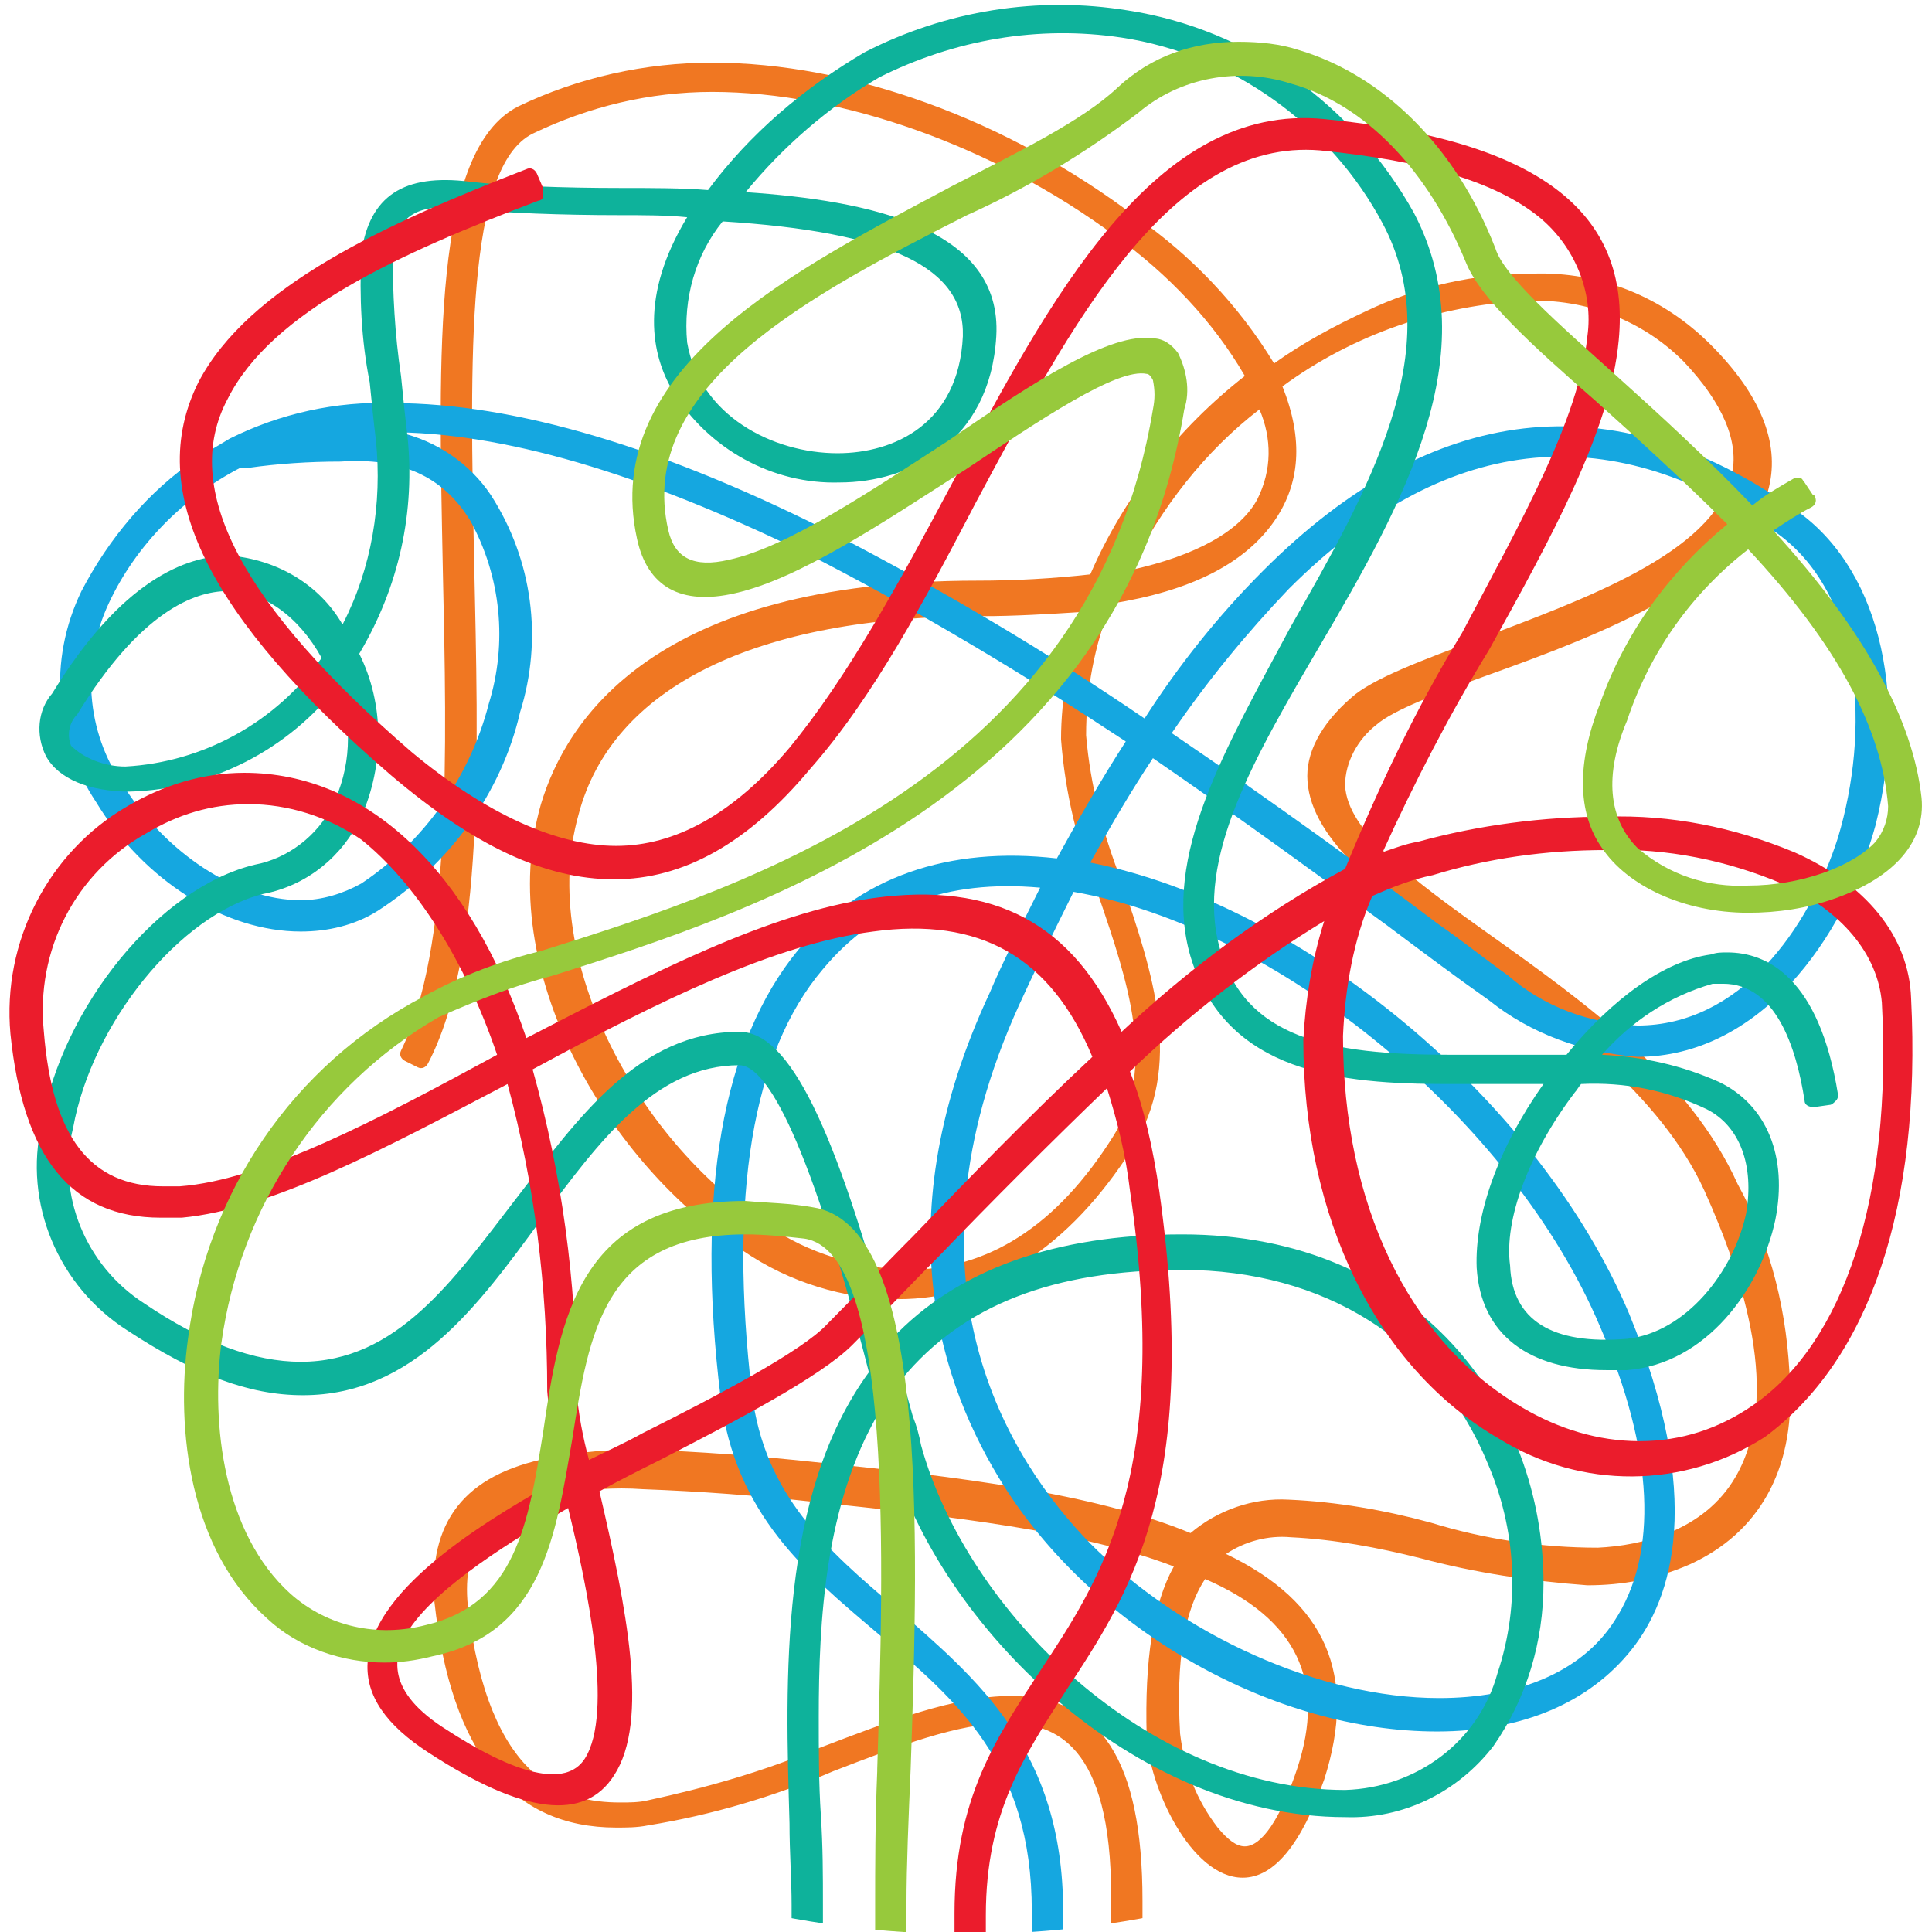 <?xml version="1.0" encoding="utf-8"?>
<!-- Generator: Adobe Illustrator 25.0.0, SVG Export Plug-In . SVG Version: 6.00 Build 0)  -->
<svg version="1.1" id="ARTWORK" xmlns="http://www.w3.org/2000/svg" xmlns:xlink="http://www.w3.org/1999/xlink" x="0px" y="0px"
	 viewBox="0 0 92.5 92.5" style="enable-background:new 0 0 92.5 92.5;" xml:space="preserve">
<style type="text/css">
	.st0{clip-path:url(#SVGID_2_);fill:#F07722;}
	.st1{clip-path:url(#SVGID_2_);fill:#15A7E0;}
	.st2{clip-path:url(#SVGID_2_);fill:#0EB29B;}
	.st3{clip-path:url(#SVGID_2_);fill:#EB1C2C;}
	.st4{clip-path:url(#SVGID_2_);fill:#97C93C;}
</style>
<defs>
	<circle id="SVGID_1_" cx="46.3" cy="46" r="46.6"/>
</defs>
<clipPath id="SVGID_2_">
	<use xlink:href="#SVGID_1_"  style="overflow:visible;"/>
</clipPath>
<path class="st0" d="M83.2,56.7c-2.3-5.1-7.3-8.7-11.8-11.9c-3.8-2.7-6.9-5-7-7.2c0-1.1,0.6-2.2,1.5-2.9c0.8-0.7,2.9-1.5,5.4-2.4
	c5.3-1.9,12.4-4.6,13.4-9c0.5-2.1-0.4-4.4-2.8-6.8c-2.3-2.3-5.3-3.5-8.5-3.4c-2.8,0-5.5,0.6-8,1.8c-1.5,0.7-3,1.5-4.4,2.5
	c-1.7-2.8-4-5.2-6.6-7C48.2,5.7,40.7,3,34.1,3c-3.2,0-6.4,0.7-9.3,2.1c-4.1,2.1-3.8,11.8-3.6,22.1c0.2,8.9,0.4,18.2-2,23.1
	c-0.1,0.2,0,0.4,0.2,0.5c0,0,0,0,0,0l0.6,0.3c0.2,0.1,0.4,0,0.5-0.2c0,0,0,0,0,0c2.7-5.2,2.4-14.8,2.2-24.1
	C22.5,17.2,22.3,8,25.5,6.4c2.7-1.3,5.6-2,8.6-2c6.2,0,13.5,2.6,19.3,6.9c2.5,1.8,4.7,4.1,6.2,6.7c-3.2,2.5-5.8,5.8-7.4,9.5
	c-1.8,0.2-3.6,0.3-5.4,0.3c-15.5,0-19.7,6.7-20.9,10.7c-2.3,8,3.3,17.3,9.7,21.4c2.2,1.5,4.8,2.3,7.4,2.3c4.4,0,8.2-2.5,11.2-7.2
	c2.5-4,1-8.4-0.5-12.8c-0.9-2.3-1.5-4.6-1.7-7c0-2.2,0.4-4.3,1.2-6.3c3.8-0.6,6.3-1.9,7.7-3.8s1.5-4.1,0.5-6.6
	c3.4-2.5,7.5-3.9,11.7-4.1c2.8-0.1,5.5,0.9,7.5,2.9c1.9,2,2.7,3.9,2.3,5.5c-0.9,3.7-7.1,5.9-12.1,7.8c-2.7,1-5.1,1.9-6.1,2.8
	c-1.5,1.3-2.2,2.7-2.1,4c0.2,2.9,3.7,5.5,7.8,8.4c4.2,3,9.1,6.6,11.2,11.2c1.9,4.2,3.7,9.9,1.5,13.7c-1.5,2.6-4.5,3.3-6.6,3.4
	c-2.7,0-5.4-0.4-8-1.2c-2.2-0.6-4.5-1-6.8-1.1c-1.7-0.1-3.4,0.5-4.7,1.6C52.4,71.5,45.9,70.7,39,70c-2.8-0.3-5.5-0.5-8.3-0.6
	c-1.5,0-2.9,0.1-4.4,0.4c-4.1,0.8-5.8,3.1-5.5,6.9c0.8,7.2,3.7,10.8,8.7,10.8c0.5,0,1,0,1.5-0.1c3.1-0.5,6.1-1.4,8.9-2.6
	c3.1-1.2,6-2.3,8.3-2.3c2.3,0,5,1,5,8.3v13.6c0,0.2,0.2,0.4,0.4,0.4h0.7c0.2,0,0.4-0.1,0.4-0.3c0,0,0-0.1,0-0.1V91
	c0-6.7-2-9.8-6.3-9.8c-2.7,0-5.8,1.2-9.2,2.5c-2.6,1.1-5.4,1.9-8.2,2.5c-0.4,0.1-0.9,0.1-1.3,0.1c-2.7,0-6.3-1-7.3-9.4
	c-0.3-3,1-4.7,4.3-5.3c1.3-0.3,2.7-0.4,4.1-0.3c2.7,0.1,5.4,0.3,8.1,0.6c6.6,0.7,12.9,1.4,17.3,3.1c-1,1.8-1.4,4.5-1.3,8.1
	c0.1,2.4,2.1,6.8,4.6,6.8c1.5,0,2.8-1.6,3.9-4.7c1.6-5,0.1-8.5-4.7-10.8c0.9-0.6,2-0.9,3.1-0.8c2.1,0.1,4.2,0.5,6.2,1
	c2.6,0.7,5.3,1.1,8,1.3c1.7,0,3.3-0.3,4.9-1c3.3-1.5,5-4.5,4.8-8.6C85.6,62.9,84.8,59.6,83.2,56.7z M54.1,27.3
	c1.5-3,3.6-5.7,6.2-7.7c0.6,1.4,0.6,2.9-0.1,4.3C59.4,25.4,57.3,26.6,54.1,27.3z M47,29.5c1.6,0,3.2-0.1,4.8-0.2c-0.6,2-1,4.1-1,6.1
	c0.2,2.6,0.8,5.1,1.8,7.5c1.4,4.1,2.8,8.2,0.7,11.5c-2.7,4.3-6,6.4-9.9,6.4c-2.4-0.1-4.7-0.8-6.6-2.1c-6-3.8-11.1-12.6-9.1-19.7
	C29.3,32.9,36.2,29.5,47,29.5z M62.1,84.7c-0.8,2.4-1.7,3.7-2.5,3.7c-0.4,0-0.8-0.3-1.3-0.9c-1-1.3-1.6-2.8-1.8-4.5
	c-0.2-3.5,0.2-5.9,1.2-7.4C62.1,77.5,63.5,80.5,62.1,84.7z"/>
<path class="st1" d="M85.8,24.3c-8.6-6-17.2-5.1-25.3,3c-2.2,2.2-4.1,4.6-5.7,7.1c-4.7-3.2-9.6-6.1-14.6-8.7
	c-8.4-4.3-15.6-6.4-21.4-6.4c-2.7-0.1-5.4,0.5-7.8,1.7l-1.5,0.9c-2.4,1.6-4.3,3.9-5.6,6.4c-1.6,3.3-1.3,7.1,0.7,10.1
	c2.3,3.8,6.2,6.2,9.8,6.2l0,0c1.3,0,2.6-0.3,3.7-1c3.4-2.2,5.9-5.6,6.8-9.5c1.1-3.5,0.6-7.3-1.4-10.4c-1-1.5-2.6-2.6-4.4-3
	c5.5,0.1,12.3,2.2,20.3,6.2c5,2.6,9.8,5.5,14.5,8.6c-1.1,1.7-2.2,3.6-3.3,5.6c-5.2-0.6-9.5,0.9-12.4,4.4c-3.6,4.4-4.9,11.6-3.7,21.4
	c0.7,5.6,4.1,8.4,7.4,11.2c3.9,3.3,7.5,6.3,7.5,13.4v13.3c0,0.2,0.2,0.4,0.4,0.4h0.7c0.2,0,0.4-0.1,0.4-0.3c0,0,0-0.1,0-0.1V91.5
	c0-7.7-4.1-11.1-8-14.5c-3.3-2.8-6.3-5.4-6.9-10.3c-1.1-9.4,0-16.3,3.4-20.3c2.5-3,5.9-4.3,10.4-3.9c-1,2-1.9,3.8-2.4,5
	c-5.1,10.9-2.4,18.8,0.7,23.7c4.4,6.9,12.9,11.7,20.7,11.7c4.1,0,7.3-1.4,9.3-3.9c2-2.5,3.5-7.3-0.1-16.1
	c-4.3-10.2-15.6-19.6-25.8-21.6c1-1.8,2-3.5,3-5c4.5,3.1,7.9,5.6,11.2,8c1.6,1.2,3.2,2.4,4.9,3.6c2,1.6,4.5,2.5,7.1,2.7
	c5.8,0,9.9-5.6,11.4-11.1C91.4,33.1,89.9,27,85.8,24.3z M84.9,25.4c4.4,3,4.6,9.7,3.1,14.7c-1.4,4.4-4.7,9-9.6,9
	c-2.3-0.1-4.5-0.9-6.2-2.4c-1-0.7-2.1-1.6-3.4-2.5c-3.3-2.5-7.7-5.7-12.7-9.1c1.7-2.5,3.6-4.8,5.6-6.9
	C69.1,20.8,76.9,19.9,84.9,25.4z M68.9,81.3c-5.7,0-12.3-3-16.7-7.4c-3.9-4-9.4-12.6-3.4-25.8c0.5-1.1,1.5-3.2,2.6-5.4
	c9.8,1.7,21,10.9,25.2,20.8c2.6,6,2.8,10.9,0.7,14.1C75.7,80.1,72.6,81.3,68.9,81.3z M22.5,24.9c1.5,2.7,1.8,5.9,0.9,8.8
	c-0.9,3.5-3.1,6.6-6.1,8.6c-0.9,0.5-1.9,0.8-2.9,0.8c-3.1,0-6.5-2.3-8.5-5.5c-1.8-2.6-2-5.9-0.7-8.7c1.3-2.8,3.6-5.1,6.3-6.5h0.4
	c1.4-0.2,2.9-0.3,4.4-0.3C19.2,21.9,21.2,22.8,22.5,24.9z"/>
<path class="st2" d="M82.7,45.6c-0.3,0-0.5,0-0.8,0.1c-2.2,0.3-4.7,2.1-6.9,4.8h-5.6c-5.8,0-9.8-0.8-11-5.1
	c-1.2-4.3,1.7-9.2,4.8-14.5c4-6.8,8-14,4.5-20.7C64.8,5,59.8,1.4,54,0.5c-4.3-0.7-8.7,0-12.6,2c-2.9,1.7-5.5,3.9-7.5,6.6
	C32.7,9,31.2,9,29.7,9c-2.7,0-5.5-0.1-7.2-0.3c-3.2-0.4-4.8,0.7-5.2,3.4c-0.1,2.1,0,4.2,0.4,6.2c0.1,1,0.2,2,0.3,2.8
	c0.3,3-0.2,6.1-1.6,8.8c-1.1-1.9-3.1-3.1-5.4-3.3c-2.1,0-5.2,1.2-8.5,6.6c-0.7,0.8-0.8,2-0.3,3c0.6,1.1,2.1,1.7,4,1.7
	c3.9-0.1,7.6-2,10-5.1c0.7,1.9,0.6,4-0.3,5.8c-0.7,1.4-2.1,2.5-3.7,2.8c-4.6,1.1-9.2,6.8-10.2,12.4c-0.9,3.8,0.8,7.8,4.1,9.9
	c3.2,2.1,5.8,3.1,8.4,3.1l0,0c5.3,0,8.4-4.3,11.4-8.4c2.8-3.8,5.5-7.4,9.5-7.4c1.1,0,3.1,2.6,6.2,14.7c-4.3,5.9-4,14.7-3.8,21.6
	c0,1.4,0.1,2.7,0.1,3.9v13.6c0,0.2,0.2,0.4,0.4,0.4h0.7c0.2,0,0.4-0.2,0.4-0.4V91.2c0-1.4,0-2.8-0.1-4.3s-0.1-3.1-0.1-4.7
	c0-4.6,0.3-10.2,2.9-14.6l0.5,1.9c2.4,8.4,11.7,17.5,21.8,17.5c2.8,0.1,5.4-1.2,7.1-3.4c1.6-2.3,2.4-5,2.4-7.8
	c0-8.3-5.9-16.7-17.3-16.7c-6.1,0-10.8,1.7-13.9,5C40,54,37.8,49.4,35.4,49.4c-4.8,0-7.7,4.1-10.7,8s-5.7,7.8-10.3,7.8
	c-2.2,0-4.7-0.9-7.5-2.8c-2.8-1.8-4.2-5.2-3.4-8.4c0.9-5,5.1-10.2,9.1-11.2c2.1-0.4,3.8-1.8,4.7-3.7c1.1-2.5,1.1-5.4-0.1-7.8
	c1.9-3.2,2.7-6.8,2.3-10.5c-0.1-0.8-0.2-1.8-0.3-2.8c-0.3-2-0.4-4-0.4-5.9c0.2-1.8,1.2-2.4,3.5-2.1c1.8,0.2,4.7,0.3,7.3,0.3
	c1.2,0,2.3,0,3.3,0.1c-2.3,3.8-1.7,6.6-0.7,8.3c1.7,2.8,4.8,4.5,8,4.4c3.3,0,7.2-1.9,7.5-7c0.3-5.2-6.1-6.5-12-6.9
	c1.8-2.2,4-4.1,6.4-5.5c3.6-1.8,7.6-2.5,11.6-1.9c5.3,0.8,10,4.2,12.5,8.9c3.2,6-0.7,12.8-4.4,19.3C58.7,35.8,55.6,41,57,45.8
	c1.7,5.6,7.2,6.1,12.3,6.1h4.6c-2.2,3.1-3.3,6.3-3.2,8.8c0.2,3.2,2.5,4.9,6.2,4.9h1c3.8-0.3,6.4-3.9,7.1-7.2c0.6-3-0.4-5.5-2.7-6.6
	c-1.8-0.8-3.6-1.2-5.6-1.3c1.4-1.6,3.2-2.8,5.3-3.4h0.5c2.5,0,3.5,3,3.9,5.6c0,0.2,0.2,0.3,0.4,0.3c0,0,0.1,0,0.1,0l0.7-0.1
	c0.1,0,0.2-0.1,0.3-0.2c0.1-0.1,0.1-0.2,0.1-0.3C87.1,46.8,84.6,45.6,82.7,45.6z M75.4,52.3c0.1-0.1,0.2-0.3,0.3-0.4
	c2.1-0.1,4.1,0.3,6,1.2c1.6,0.8,2.3,2.7,1.9,5c-0.6,2.8-2.9,5.7-5.7,6c-3.6,0.3-5.5-0.9-5.6-3.5C72,58.4,73.2,55.2,75.4,52.3
	L75.4,52.3z M46.1,16.1c-0.2,4.2-3.3,5.6-6,5.6c-3.1,0-6.6-1.8-7.2-5.3c-0.2-2.1,0.4-4.2,1.7-5.8C42.6,11.1,46.2,12.8,46.1,16.1z
	 M3.4,35.7c-0.2-0.5-0.1-1.1,0.3-1.5c3-4.9,5.6-5.9,7.2-5.9v-0.4l0,0v0.4c1.7,0,3.4,1.2,4.5,3.2c-2.2,3.1-5.7,5-9.4,5.2
	C5,36.7,4,36.3,3.4,35.7z M56.6,60.8c6.8,0,12.2,3.4,14.6,9.2c1.4,3.2,1.6,6.8,0.5,10.1c-0.9,3.3-3.9,5.5-7.3,5.6
	c-9.4,0-18.1-8.5-20.3-16.5c-0.1-0.5-0.2-0.9-0.4-1.4l-0.5-1.8C46.1,62.5,50.4,60.8,56.6,60.8z"/>
<path class="st3" d="M91.5,47.8c-0.1-3-2.2-5.5-5.6-7c-2.9-1.2-5.9-1.8-9-1.7c-3,0-6.1,0.4-9,1.2c-0.6,0.1-1.1,0.3-1.7,0.5
	c1.5-3.3,3.2-6.6,5.1-9.7c3-5.4,5.8-10.5,6.2-14.8c0.6-6.2-3.9-9.6-14.1-10.6c-8.1-0.8-13.1,8.5-17.9,17.6
	c-2.4,4.5-4.9,9.1-7.7,12.5c-2.7,3.2-5.5,4.7-8.3,4.7S23.3,39,19.7,36c-8.1-7-11.1-12.6-8.8-16.9c2.1-4.2,8.3-7,14.9-9.5
	c0.1,0,0.2-0.1,0.2-0.2V9l-0.3-0.7c-0.1-0.2-0.3-0.3-0.5-0.2c0,0,0,0,0,0l0,0c-6.7,2.6-13.3,5.6-15.7,10.2
	c-2.6,5.2,0.5,11.3,9.2,18.8c4,3.4,7.4,5,10.7,5c3.3,0,6.4-1.7,9.4-5.3c3-3.4,5.5-8.1,7.9-12.7c4.6-8.6,9.3-17.5,16.5-16.9
	c5,0.5,8.4,1.5,10.5,3.2c1.7,1.4,2.6,3.6,2.3,5.7c-0.4,4-3.2,8.9-6,14.2c-2.2,3.6-4,7.4-5.6,11.3c-3.9,2.1-7.5,4.8-10.7,7.8
	c-2.3-5.2-6.1-7.2-11.9-6.4c-5,0.7-10.6,3.6-16.6,6.7c-2.7-8-7.6-12.7-13.5-12.7c-2,0-3.9,0.6-5.6,1.6c-3.8,2.2-6,6.5-5.6,10.9
	c0.6,5.9,2.9,8.8,7.2,8.8h1c4.3-0.4,9.7-3.3,15.6-6.4c1.3,4.8,1.9,9.7,1.9,14.7c0.1,1.4,0.4,2.7,0.8,4.1c-3.2,1.8-9.2,5.2-9.4,8.9
	c-0.1,1.6,0.9,3,2.9,4.3c4.6,3,7.5,3.3,8.9,1.1c1.7-2.6,0.6-8-0.7-13.6c0.9-0.5,1.9-1,2.9-1.5c3.7-1.9,7.7-4,9.2-5.5
	s2.7-2.8,4.1-4.2c2.6-2.7,5.4-5.5,8.1-8.1c0.5,1.6,0.9,3.2,1.1,4.9c2,13.6-1.4,18.6-4.3,23c-2.1,3.2-4.1,6.1-4.1,11.6v13.2
	c0,0.2,0.2,0.4,0.4,0.4h0.7c0.2,0,0.4-0.2,0.4-0.4V91.7c0-5,1.9-7.7,3.8-10.7c3.1-4.7,6.5-9.8,4.5-24c-0.3-2-0.7-3.9-1.4-5.7
	c2.8-2.7,6-5.2,9.3-7.2c-0.6,1.9-0.9,3.8-1,5.7c0,8.5,3.5,15.7,9.4,19.1c3.9,2.4,8.8,2.4,12.7-0.1C89.5,65.1,92,57.8,91.5,47.8z
	 M23.8,50.5L23.8,50.5c-5.7,3.1-11.2,6-15.2,6.3H7.8c-3.5,0-5.3-2.4-5.7-7.4c-0.4-3.9,1.5-7.6,4.9-9.5c1.5-0.9,3.1-1.4,4.9-1.4
	c1.9,0,3.8,0.6,5.4,1.7C19.8,42.2,22.2,45.8,23.8,50.5z M27.2,72.2c0.9,3.7,2.2,9.8,0.8,12c-0.9,1.4-3.3,0.8-6.8-1.5
	c-2.9-1.9-2.3-3.6-1.6-4.7C21,75.9,24.6,73.7,27.2,72.2z M30.8,68.6c-0.9,0.5-1.8,0.9-2.6,1.3c-0.3-1.1-0.5-2.2-0.6-3.3
	c0-5.2-0.7-10.4-2.1-15.4c6.1-3.3,11.6-6,16.3-6.6c5.1-0.7,8.5,1.2,10.5,6c-3,2.8-5.8,5.7-8.6,8.6c-1.4,1.4-2.7,2.8-4.1,4.2
	C38.4,64.7,34.2,66.9,30.8,68.6z M76.9,40.7c2.9-0.1,5.8,0.5,8.4,1.6c2.9,1.3,4.6,3.4,4.8,5.7c0.5,9.3-1.8,16.3-6.2,19.3
	c-1.6,1.1-3.4,1.7-5.4,1.7c-2,0-3.9-0.6-5.6-1.6c-5.5-3.2-8.6-9.8-8.6-17.8c0.1-2.3,0.5-4.6,1.4-6.7c0.9-0.4,1.9-0.8,2.9-1
	C71.2,41.1,74,40.7,76.9,40.7z"/>
<path class="st4" d="M84.9,25.4c0.6-0.4,1.2-0.8,1.8-1.1c0.2-0.1,0.3-0.3,0.2-0.5c0,0,0-0.1-0.1-0.1l-0.4-0.6
	c-0.1-0.1-0.1-0.2-0.2-0.2h-0.3c-0.7,0.4-1.4,0.8-2,1.3c-2.2-2.3-4.5-4.4-6.5-6.2c-2.9-2.6-5.4-4.8-5.8-6.1
	c-1.9-4.9-5.4-8.3-9.4-9.5c-0.9-0.3-1.9-0.4-2.9-0.4c-2.2,0-4.2,0.7-5.8,2.2c-1.7,1.6-4.8,3.1-7.9,4.7c-7.5,4-16.9,8.7-15.1,16.9
	c0.5,2.3,2.1,3.2,4.7,2.6c3.1-0.7,7.1-3.4,11-5.9c3.6-2.4,7.3-4.9,8.7-4.6c0.1,0,0.2,0.1,0.3,0.3c0.1,0.5,0.1,0.9,0,1.4
	c-2.9,17.5-19.3,22.8-29.2,25.9c-2,0.5-3.9,1.2-5.7,2.2C14,51,9.9,57.1,9,64.1c-0.6,4.4,0.1,10.1,3.8,13.4c1.5,1.4,3.6,2.1,5.6,2.1
	l0,0c0.8,0,1.5-0.1,2.3-0.3c5.3-1.1,5.9-5.8,6.7-10.4c0.8-5.1,1.5-9.8,8.3-9.8c0.9,0,1.9,0.1,2.8,0.2c4.3,0.6,3.8,15.6,3.5,25.4v0.1
	c-0.1,2.4-0.1,4.7-0.1,6.4v13.6c0,0.2,0.1,0.4,0.3,0.4c0,0,0.1,0,0.1,0H43c0.2,0,0.4-0.2,0.4-0.4V91.2c0-1.9,0.1-4.2,0.2-6.5
	C44,73,44.4,58.6,38.9,57.8c-1.1-0.2-2.1-0.2-3.2-0.3c-8,0-8.9,5.6-9.7,11.1c-0.7,4.3-1.3,8.2-5.6,9.2c-2.3,0.6-4.7,0.1-6.5-1.5
	c-3.2-2.9-3.8-8.1-3.3-12C11.5,57.8,15.3,52,21,48.7c1.8-0.8,3.6-1.5,5.5-2c9.5-3,27.2-8.6,30.2-27.1c0.3-0.9,0.1-1.9-0.3-2.7
	c-0.3-0.4-0.7-0.7-1.2-0.7c-2-0.3-5.6,2-9.8,4.9c-3.7,2.4-7.7,5.1-10.5,5.7c-1.7,0.4-2.6-0.1-2.9-1.4c-1.6-6.9,6.8-11.3,14.3-15.1
	c2.9-1.3,5.7-3,8.2-4.9c2-1.7,4.8-2.2,7.3-1.4c3.6,1,6.6,4.2,8.4,8.6c0.7,1.7,3.1,3.9,6.2,6.6c2,1.8,4.2,3.8,6.3,5.9
	c-2.8,2.3-4.9,5.2-6.1,8.6c-1.1,2.8-1.1,5.2,0.1,6.9c1.2,1.8,3.9,3.1,7,3.1c1.4,0,2.8-0.2,4.2-0.7c2.8-1,4.3-2.7,4.1-4.8
	C91.6,34.5,89.3,30.2,84.9,25.4z M83.7,26.3c4.3,4.6,6.4,8.6,6.7,12.3c0,0.6-0.2,1.2-0.6,1.7c-1.1,1.2-3.6,2.1-6.1,2.1
	c-1.9,0.1-3.8-0.5-5.3-1.8c-1.4-1.4-1.6-3.5-0.5-6.1C79,31.2,81,28.4,83.7,26.3z"/>
</svg>
